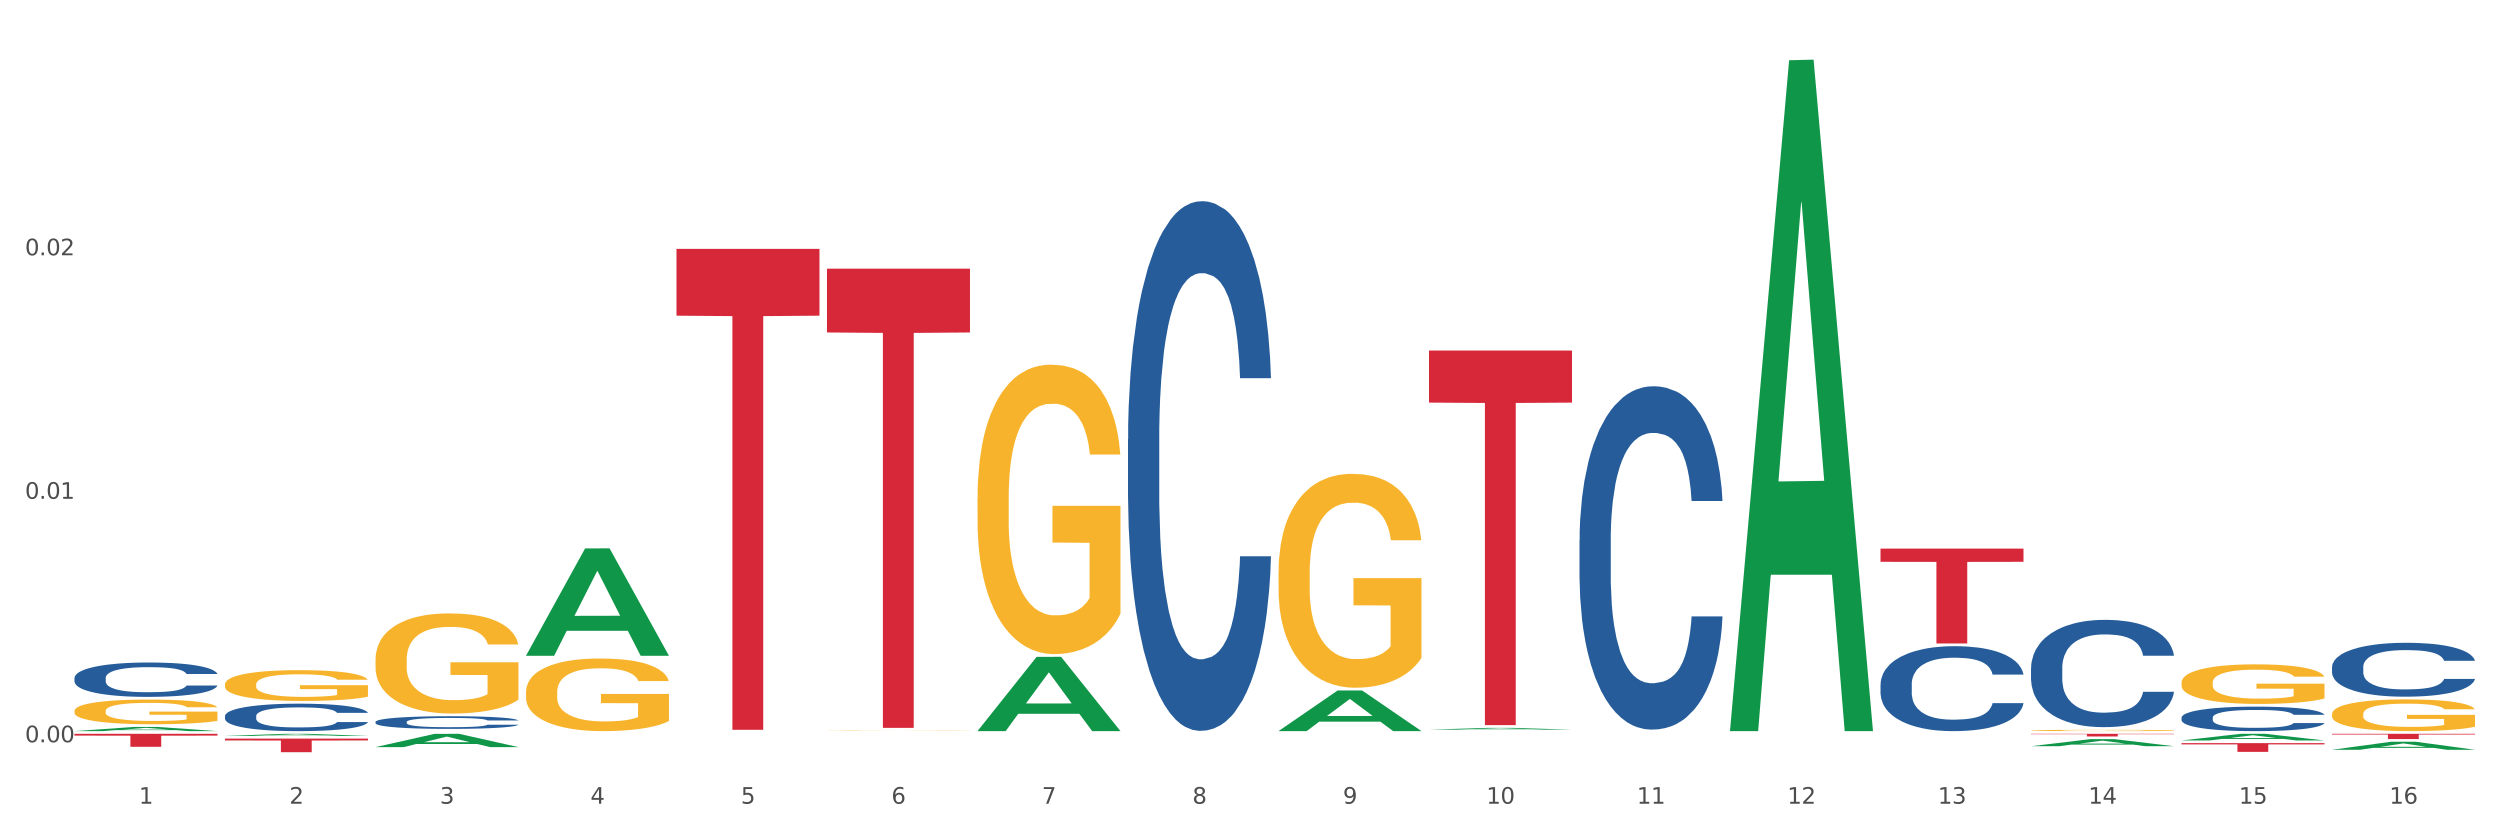 <?xml version="1.0" encoding="utf-8" standalone="no"?>
<!DOCTYPE svg PUBLIC "-//W3C//DTD SVG 1.1//EN"
  "http://www.w3.org/Graphics/SVG/1.1/DTD/svg11.dtd">
<svg xmlns:xlink="http://www.w3.org/1999/xlink" width="1080pt" height="360pt" viewBox="0 0 1080 360" xmlns="http://www.w3.org/2000/svg" version="1.1">
 <rect x="0" y="0" width="1080" height="360" fill="#333333" stroke="none"/>
 <defs>
  <style type="text/css">*{stroke-linejoin: round; stroke-linecap: butt}</style>
 </defs>
 <g id="figure_1">
  <g id="patch_1">
   <path d="M 0 360 
L 1080 360 
L 1080 0 
L 0 0 
z
" style="fill: #ffffff; stroke: #ffffff; stroke-linejoin: miter"/>
  </g>
  <g id="axes_1">
   <g id="matplotlib.axis_1">
    <g id="xtick_1">
     <g id="text_1">
      <!-- 1 -->
      <g style="fill: #4d4d4d" transform="translate(60.004 347.204) scale(0.096 -0.096)">
       <defs>
        <path id="DejaVuSans-31" d="M 794 531 
L 1825 531 
L 1825 4091 
L 703 3866 
L 703 4441 
L 1819 4666 
L 2450 4666 
L 2450 531 
L 3481 531 
L 3481 0 
L 794 0 
L 794 531 
z
" transform="scale(0.016)"/>
       </defs>
       <use xlink:href="#DejaVuSans-31"/>
      </g>
     </g>
    </g>
    <g id="xtick_2">
     <g id="text_2">
      <!-- 2 -->
      <g style="fill: #4d4d4d" transform="translate(125.021 347.204) scale(0.096 -0.096)">
       <defs>
        <path id="DejaVuSans-32" d="M 1228 531 
L 3431 531 
L 3431 0 
L 469 0 
L 469 531 
Q 828 903 1448 1529 
Q 2069 2156 2228 2338 
Q 2531 2678 2651 2914 
Q 2772 3150 2772 3378 
Q 2772 3750 2511 3984 
Q 2250 4219 1831 4219 
Q 1534 4219 1204 4116 
Q 875 4013 500 3803 
L 500 4441 
Q 881 4594 1212 4672 
Q 1544 4750 1819 4750 
Q 2544 4750 2975 4387 
Q 3406 4025 3406 3419 
Q 3406 3131 3298 2873 
Q 3191 2616 2906 2266 
Q 2828 2175 2409 1742 
Q 1991 1309 1228 531 
z
" transform="scale(0.016)"/>
       </defs>
       <use xlink:href="#DejaVuSans-32"/>
      </g>
     </g>
    </g>
    <g id="xtick_3">
     <g id="text_3">
      <!-- 3 -->
      <g style="fill: #4d4d4d" transform="translate(190.039 347.204) scale(0.096 -0.096)">
       <defs>
        <path id="DejaVuSans-33" d="M 2597 2516 
Q 3050 2419 3304 2112 
Q 3559 1806 3559 1356 
Q 3559 666 3084 287 
Q 2609 -91 1734 -91 
Q 1441 -91 1130 -33 
Q 819 25 488 141 
L 488 750 
Q 750 597 1062 519 
Q 1375 441 1716 441 
Q 2309 441 2620 675 
Q 2931 909 2931 1356 
Q 2931 1769 2642 2001 
Q 2353 2234 1838 2234 
L 1294 2234 
L 1294 2753 
L 1863 2753 
Q 2328 2753 2575 2939 
Q 2822 3125 2822 3475 
Q 2822 3834 2567 4026 
Q 2313 4219 1838 4219 
Q 1578 4219 1281 4162 
Q 984 4106 628 3988 
L 628 4550 
Q 988 4650 1302 4700 
Q 1616 4750 1894 4750 
Q 2613 4750 3031 4423 
Q 3450 4097 3450 3541 
Q 3450 3153 3228 2886 
Q 3006 2619 2597 2516 
z
" transform="scale(0.016)"/>
       </defs>
       <use xlink:href="#DejaVuSans-33"/>
      </g>
     </g>
    </g>
    <g id="xtick_4">
     <g id="text_4">
      <!-- 4 -->
      <g style="fill: #4d4d4d" transform="translate(255.056 347.204) scale(0.096 -0.096)">
       <defs>
        <path id="DejaVuSans-34" d="M 2419 4116 
L 825 1625 
L 2419 1625 
L 2419 4116 
z
M 2253 4666 
L 3047 4666 
L 3047 1625 
L 3713 1625 
L 3713 1100 
L 3047 1100 
L 3047 0 
L 2419 0 
L 2419 1100 
L 313 1100 
L 313 1709 
L 2253 4666 
z
" transform="scale(0.016)"/>
       </defs>
       <use xlink:href="#DejaVuSans-34"/>
      </g>
     </g>
    </g>
    <g id="xtick_5">
     <g id="text_5">
      <!-- 5 -->
      <g style="fill: #4d4d4d" transform="translate(320.073 347.204) scale(0.096 -0.096)">
       <defs>
        <path id="DejaVuSans-35" d="M 691 4666 
L 3169 4666 
L 3169 4134 
L 1269 4134 
L 1269 2991 
Q 1406 3038 1543 3061 
Q 1681 3084 1819 3084 
Q 2600 3084 3056 2656 
Q 3513 2228 3513 1497 
Q 3513 744 3044 326 
Q 2575 -91 1722 -91 
Q 1428 -91 1123 -41 
Q 819 9 494 109 
L 494 744 
Q 775 591 1075 516 
Q 1375 441 1709 441 
Q 2250 441 2565 725 
Q 2881 1009 2881 1497 
Q 2881 1984 2565 2268 
Q 2250 2553 1709 2553 
Q 1456 2553 1204 2497 
Q 953 2441 691 2322 
L 691 4666 
z
" transform="scale(0.016)"/>
       </defs>
       <use xlink:href="#DejaVuSans-35"/>
      </g>
     </g>
    </g>
    <g id="xtick_6">
     <g id="text_6">
      <!-- 6 -->
      <g style="fill: #4d4d4d" transform="translate(385.09 347.204) scale(0.096 -0.096)">
       <defs>
        <path id="DejaVuSans-36" d="M 2113 2584 
Q 1688 2584 1439 2293 
Q 1191 2003 1191 1497 
Q 1191 994 1439 701 
Q 1688 409 2113 409 
Q 2538 409 2786 701 
Q 3034 994 3034 1497 
Q 3034 2003 2786 2293 
Q 2538 2584 2113 2584 
z
M 3366 4563 
L 3366 3988 
Q 3128 4100 2886 4159 
Q 2644 4219 2406 4219 
Q 1781 4219 1451 3797 
Q 1122 3375 1075 2522 
Q 1259 2794 1537 2939 
Q 1816 3084 2150 3084 
Q 2853 3084 3261 2657 
Q 3669 2231 3669 1497 
Q 3669 778 3244 343 
Q 2819 -91 2113 -91 
Q 1303 -91 875 529 
Q 447 1150 447 2328 
Q 447 3434 972 4092 
Q 1497 4750 2381 4750 
Q 2619 4750 2861 4703 
Q 3103 4656 3366 4563 
z
" transform="scale(0.016)"/>
       </defs>
       <use xlink:href="#DejaVuSans-36"/>
      </g>
     </g>
    </g>
    <g id="xtick_7">
     <g id="text_7">
      <!-- 7 -->
      <g style="fill: #4d4d4d" transform="translate(450.108 347.204) scale(0.096 -0.096)">
       <defs>
        <path id="DejaVuSans-37" d="M 525 4666 
L 3525 4666 
L 3525 4397 
L 1831 0 
L 1172 0 
L 2766 4134 
L 525 4134 
L 525 4666 
z
" transform="scale(0.016)"/>
       </defs>
       <use xlink:href="#DejaVuSans-37"/>
      </g>
     </g>
    </g>
    <g id="xtick_8">
     <g id="text_8">
      <!-- 8 -->
      <g style="fill: #4d4d4d" transform="translate(515.125 347.204) scale(0.096 -0.096)">
       <defs>
        <path id="DejaVuSans-38" d="M 2034 2216 
Q 1584 2216 1326 1975 
Q 1069 1734 1069 1313 
Q 1069 891 1326 650 
Q 1584 409 2034 409 
Q 2484 409 2743 651 
Q 3003 894 3003 1313 
Q 3003 1734 2745 1975 
Q 2488 2216 2034 2216 
z
M 1403 2484 
Q 997 2584 770 2862 
Q 544 3141 544 3541 
Q 544 4100 942 4425 
Q 1341 4750 2034 4750 
Q 2731 4750 3128 4425 
Q 3525 4100 3525 3541 
Q 3525 3141 3298 2862 
Q 3072 2584 2669 2484 
Q 3125 2378 3379 2068 
Q 3634 1759 3634 1313 
Q 3634 634 3220 271 
Q 2806 -91 2034 -91 
Q 1263 -91 848 271 
Q 434 634 434 1313 
Q 434 1759 690 2068 
Q 947 2378 1403 2484 
z
M 1172 3481 
Q 1172 3119 1398 2916 
Q 1625 2713 2034 2713 
Q 2441 2713 2670 2916 
Q 2900 3119 2900 3481 
Q 2900 3844 2670 4047 
Q 2441 4250 2034 4250 
Q 1625 4250 1398 4047 
Q 1172 3844 1172 3481 
z
" transform="scale(0.016)"/>
       </defs>
       <use xlink:href="#DejaVuSans-38"/>
      </g>
     </g>
    </g>
    <g id="xtick_9">
     <g id="text_9">
      <!-- 9 -->
      <g style="fill: #4d4d4d" transform="translate(580.142 347.204) scale(0.096 -0.096)">
       <defs>
        <path id="DejaVuSans-39" d="M 703 97 
L 703 672 
Q 941 559 1184 500 
Q 1428 441 1663 441 
Q 2288 441 2617 861 
Q 2947 1281 2994 2138 
Q 2813 1869 2534 1725 
Q 2256 1581 1919 1581 
Q 1219 1581 811 2004 
Q 403 2428 403 3163 
Q 403 3881 828 4315 
Q 1253 4750 1959 4750 
Q 2769 4750 3195 4129 
Q 3622 3509 3622 2328 
Q 3622 1225 3098 567 
Q 2575 -91 1691 -91 
Q 1453 -91 1209 -44 
Q 966 3 703 97 
z
M 1959 2075 
Q 2384 2075 2632 2365 
Q 2881 2656 2881 3163 
Q 2881 3666 2632 3958 
Q 2384 4250 1959 4250 
Q 1534 4250 1286 3958 
Q 1038 3666 1038 3163 
Q 1038 2656 1286 2365 
Q 1534 2075 1959 2075 
z
" transform="scale(0.016)"/>
       </defs>
       <use xlink:href="#DejaVuSans-39"/>
      </g>
     </g>
    </g>
    <g id="xtick_10">
     <g id="text_10">
      <!-- 10 -->
      <g style="fill: #4d4d4d" transform="translate(642.105 347.204) scale(0.096 -0.096)">
       <defs>
        <path id="DejaVuSans-30" d="M 2034 4250 
Q 1547 4250 1301 3770 
Q 1056 3291 1056 2328 
Q 1056 1369 1301 889 
Q 1547 409 2034 409 
Q 2525 409 2770 889 
Q 3016 1369 3016 2328 
Q 3016 3291 2770 3770 
Q 2525 4250 2034 4250 
z
M 2034 4750 
Q 2819 4750 3233 4129 
Q 3647 3509 3647 2328 
Q 3647 1150 3233 529 
Q 2819 -91 2034 -91 
Q 1250 -91 836 529 
Q 422 1150 422 2328 
Q 422 3509 836 4129 
Q 1250 4750 2034 4750 
z
" transform="scale(0.016)"/>
       </defs>
       <use xlink:href="#DejaVuSans-31"/>
       <use xlink:href="#DejaVuSans-30" transform="translate(63.623 0)"/>
      </g>
     </g>
    </g>
    <g id="xtick_11">
     <g id="text_11">
      <!-- 11 -->
      <g style="fill: #4d4d4d" transform="translate(707.123 347.204) scale(0.096 -0.096)">
       <use xlink:href="#DejaVuSans-31"/>
       <use xlink:href="#DejaVuSans-31" transform="translate(63.623 0)"/>
      </g>
     </g>
    </g>
    <g id="xtick_12">
     <g id="text_12">
      <!-- 12 -->
      <g style="fill: #4d4d4d" transform="translate(772.14 347.204) scale(0.096 -0.096)">
       <use xlink:href="#DejaVuSans-31"/>
       <use xlink:href="#DejaVuSans-32" transform="translate(63.623 0)"/>
      </g>
     </g>
    </g>
    <g id="xtick_13">
     <g id="text_13">
      <!-- 13 -->
      <g style="fill: #4d4d4d" transform="translate(837.157 347.204) scale(0.096 -0.096)">
       <use xlink:href="#DejaVuSans-31"/>
       <use xlink:href="#DejaVuSans-33" transform="translate(63.623 0)"/>
      </g>
     </g>
    </g>
    <g id="xtick_14">
     <g id="text_14">
      <!-- 14 -->
      <g style="fill: #4d4d4d" transform="translate(902.174 347.204) scale(0.096 -0.096)">
       <use xlink:href="#DejaVuSans-31"/>
       <use xlink:href="#DejaVuSans-34" transform="translate(63.623 0)"/>
      </g>
     </g>
    </g>
    <g id="xtick_15">
     <g id="text_15">
      <!-- 15 -->
      <g style="fill: #4d4d4d" transform="translate(967.192 347.204) scale(0.096 -0.096)">
       <use xlink:href="#DejaVuSans-31"/>
       <use xlink:href="#DejaVuSans-35" transform="translate(63.623 0)"/>
      </g>
     </g>
    </g>
    <g id="xtick_16">
     <g id="text_16">
      <!-- 16 -->
      <g style="fill: #4d4d4d" transform="translate(1032.209 347.204) scale(0.096 -0.096)">
       <use xlink:href="#DejaVuSans-31"/>
       <use xlink:href="#DejaVuSans-36" transform="translate(63.623 0)"/>
      </g>
     </g>
    </g>
    <g id="xtick_17"/>
    <g id="xtick_18"/>
    <g id="xtick_19"/>
    <g id="xtick_20"/>
    <g id="xtick_21"/>
    <g id="xtick_22"/>
    <g id="xtick_23"/>
    <g id="xtick_24"/>
    <g id="xtick_25"/>
    <g id="xtick_26"/>
    <g id="xtick_27"/>
    <g id="xtick_28"/>
    <g id="xtick_29"/>
    <g id="xtick_30"/>
    <g id="xtick_31"/>
   </g>
   <g id="matplotlib.axis_2">
    <g id="ytick_1">
     <g id="text_17">
      <!-- 0.00 -->
      <g style="fill: #4d4d4d" transform="translate(10.8 320.66) scale(0.096 -0.096)">
       <defs>
        <path id="DejaVuSans-2e" d="M 684 794 
L 1344 794 
L 1344 0 
L 684 0 
L 684 794 
z
" transform="scale(0.016)"/>
       </defs>
       <use xlink:href="#DejaVuSans-30"/>
       <use xlink:href="#DejaVuSans-2e" transform="translate(63.623 0)"/>
       <use xlink:href="#DejaVuSans-30" transform="translate(95.41 0)"/>
       <use xlink:href="#DejaVuSans-30" transform="translate(159.033 0)"/>
      </g>
     </g>
    </g>
    <g id="ytick_2">
     <g id="text_18">
      <!-- 0.01 -->
      <g style="fill: #4d4d4d" transform="translate(10.8 215.473) scale(0.096 -0.096)">
       <use xlink:href="#DejaVuSans-30"/>
       <use xlink:href="#DejaVuSans-2e" transform="translate(63.623 0)"/>
       <use xlink:href="#DejaVuSans-30" transform="translate(95.41 0)"/>
       <use xlink:href="#DejaVuSans-31" transform="translate(159.033 0)"/>
      </g>
     </g>
    </g>
    <g id="ytick_3">
     <g id="text_19">
      <!-- 0.02 -->
      <g style="fill: #4d4d4d" transform="translate(10.8 110.285) scale(0.096 -0.096)">
       <use xlink:href="#DejaVuSans-30"/>
       <use xlink:href="#DejaVuSans-2e" transform="translate(63.623 0)"/>
       <use xlink:href="#DejaVuSans-30" transform="translate(95.41 0)"/>
       <use xlink:href="#DejaVuSans-32" transform="translate(159.033 0)"/>
      </g>
     </g>
    </g>
    <g id="ytick_4"/>
    <g id="ytick_5"/>
    <g id="ytick_6"/>
   </g>
   <g id="PolyCollection_1">
    <path d="M 32.175 315.845 
L 32.239 315.843 
L 57.709 314.049 
L 68.28 314.047 
L 93.941 315.848 
L 81.715 315.848 
L 76.176 315.429 
L 49.877 315.429 
L 49.686 315.436 
L 44.337 315.848 
L 32.175 315.848 
L 32.175 315.845 
L 53.188 315.178 
L 72.864 315.177 
L 63.122 314.431 
L 62.995 314.428 
L 62.867 314.433 
L 53.125 315.177 
L 53.188 315.178 
L 32.175 315.845 
z
" clip-path="url(#p7e0d7c1935)" style="fill: #109648"/>
    <path d="M 812.382 237.009 
L 874.148 237.009 
L 874.148 242.704 
L 849.852 242.743 
L 849.852 277.988 
L 836.532 277.988 
L 836.532 242.743 
L 812.382 242.704 
L 812.382 237.048 
L 812.382 237.009 
z
" clip-path="url(#p7e0d7c1935)" style="fill: #d62839"/>
    <path d="M 942.416 321.044 
L 1004.183 321.044 
L 1004.183 321.566 
L 979.886 321.57 
L 979.886 324.803 
L 966.567 324.803 
L 966.567 321.57 
L 942.416 321.566 
L 942.416 321.047 
L 942.416 321.044 
z
" clip-path="url(#p7e0d7c1935)" style="fill: #d62839"/>
    <path d="M 877.399 317.013 
L 939.166 317.013 
L 939.166 317.171 
L 914.869 317.172 
L 914.869 318.151 
L 901.549 318.151 
L 901.549 317.172 
L 877.399 317.171 
L 877.399 317.014 
L 877.399 317.013 
z
" clip-path="url(#p7e0d7c1935)" style="fill: #d62839"/>
    <path d="M 617.33 151.438 
L 679.097 151.438 
L 679.097 173.927 
L 654.8 174.079 
L 654.8 313.268 
L 641.481 313.268 
L 641.481 174.079 
L 617.33 173.927 
L 617.33 151.59 
L 617.33 151.438 
z
" clip-path="url(#p7e0d7c1935)" style="fill: #d62839"/>
    <path d="M 357.261 116.059 
L 419.028 116.059 
L 419.028 143.629 
L 394.731 143.815 
L 394.731 314.452 
L 381.412 314.452 
L 381.412 143.815 
L 357.261 143.629 
L 357.261 116.245 
L 357.261 116.059 
z
" clip-path="url(#p7e0d7c1935)" style="fill: #d62839"/>
    <path d="M 292.244 107.497 
L 354.01 107.497 
L 354.01 136.37 
L 329.714 136.565 
L 329.714 315.266 
L 316.394 315.266 
L 316.394 136.565 
L 292.244 136.37 
L 292.244 107.692 
L 292.244 107.497 
z
" clip-path="url(#p7e0d7c1935)" style="fill: #d62839"/>
    <path d="M 1007.434 317.013 
L 1069.2 317.013 
L 1069.2 317.326 
L 1044.903 317.328 
L 1044.903 319.264 
L 1031.584 319.264 
L 1031.584 317.328 
L 1007.434 317.326 
L 1007.434 317.015 
L 1007.434 317.013 
z
" clip-path="url(#p7e0d7c1935)" style="fill: #d62839"/>
    <path d="M 97.192 319.077 
L 158.959 319.077 
L 158.959 319.893 
L 134.662 319.899 
L 134.662 324.95 
L 121.343 324.95 
L 121.343 319.899 
L 97.192 319.893 
L 97.192 319.083 
L 97.192 319.077 
z
" clip-path="url(#p7e0d7c1935)" style="fill: #d62839"/>
    <path d="M 32.175 317.013 
L 93.941 317.013 
L 93.941 317.792 
L 69.645 317.797 
L 69.645 322.616 
L 56.325 322.616 
L 56.325 317.797 
L 32.175 317.792 
L 32.175 317.018 
L 32.175 317.013 
z
" clip-path="url(#p7e0d7c1935)" style="fill: #d62839"/>
    <path d="M 877.399 315.551 
L 877.472 315.55 
L 877.472 315.532 
L 877.618 315.516 
L 878.347 315.478 
L 879.441 315.447 
L 880.243 315.43 
L 881.045 315.417 
L 881.993 315.403 
L 883.16 315.389 
L 885.275 315.368 
L 886.588 315.358 
L 888.192 315.347 
L 891.109 315.33 
L 893.224 315.321 
L 895.411 315.314 
L 898.985 315.305 
L 901.318 315.301 
L 903.798 315.298 
L 906.787 315.296 
L 909.048 315.295 
L 914.007 315.297 
L 918.236 315.301 
L 920.278 315.305 
L 922.904 315.311 
L 924.289 315.315 
L 926.55 315.323 
L 928.883 315.333 
L 930.488 315.343 
L 932.894 315.36 
L 934.717 315.377 
L 936.394 315.398 
L 937.27 315.413 
L 937.926 315.426 
L 938.509 315.442 
L 939.093 315.467 
L 925.966 315.467 
L 925.456 315.449 
L 924.654 315.432 
L 923.487 315.416 
L 922.466 315.406 
L 920.716 315.394 
L 919.111 315.385 
L 917.434 315.379 
L 915.392 315.374 
L 913.788 315.372 
L 911.527 315.37 
L 907.079 315.37 
L 904.089 315.374 
L 902.047 315.379 
L 900.735 315.384 
L 899.568 315.389 
L 898.255 315.396 
L 896.724 315.407 
L 895.63 315.416 
L 894.536 315.428 
L 893.661 315.441 
L 892.859 315.455 
L 892.203 315.47 
L 891.692 315.485 
L 891.255 315.505 
L 890.89 315.537 
L 890.89 315.606 
L 891.036 315.621 
L 891.4 315.642 
L 891.838 315.658 
L 892.567 315.676 
L 893.224 315.689 
L 894.463 315.707 
L 895.849 315.722 
L 896.943 315.732 
L 898.037 315.74 
L 899.933 315.751 
L 902.047 315.76 
L 903.87 315.766 
L 906.35 315.771 
L 908.027 315.773 
L 909.486 315.774 
L 913.059 315.774 
L 915.611 315.772 
L 918.455 315.769 
L 920.643 315.764 
L 922.466 315.759 
L 924.508 315.75 
L 925.82 315.741 
L 925.82 315.636 
L 909.777 315.635 
L 909.777 315.565 
L 939.166 315.565 
L 939.166 315.771 
L 937.926 315.782 
L 936.54 315.791 
L 935.082 315.8 
L 932.894 315.81 
L 930.269 315.82 
L 927.935 315.828 
L 925.456 315.834 
L 922.539 315.839 
L 918.747 315.844 
L 916.413 315.846 
L 913.496 315.848 
L 910.069 315.848 
L 907.079 315.847 
L 904.162 315.845 
L 901.099 315.84 
L 898.109 315.834 
L 895.849 315.827 
L 893.588 315.819 
L 891.182 315.808 
L 889.286 315.798 
L 887.827 315.789 
L 886.223 315.777 
L 884.473 315.762 
L 883.16 315.749 
L 881.993 315.735 
L 880.754 315.716 
L 879.879 315.701 
L 879.003 315.681 
L 878.493 315.666 
L 877.91 315.644 
L 877.472 315.612 
L 877.399 315.551 
z
" clip-path="url(#p7e0d7c1935)" style="fill: #f7b32b"/>
    <path d="M 357.261 315.674 
L 357.334 315.674 
L 357.334 315.67 
L 357.48 315.667 
L 358.209 315.658 
L 359.303 315.651 
L 360.105 315.647 
L 360.907 315.644 
L 361.855 315.641 
L 363.022 315.638 
L 365.137 315.633 
L 366.45 315.631 
L 368.054 315.628 
L 370.971 315.625 
L 373.086 315.623 
L 375.273 315.621 
L 378.847 315.619 
L 381.18 315.618 
L 383.66 315.617 
L 386.649 315.617 
L 388.91 315.617 
L 393.869 315.617 
L 398.098 315.618 
L 400.14 315.619 
L 402.766 315.62 
L 404.151 315.621 
L 406.412 315.623 
L 408.745 315.625 
L 410.35 315.628 
L 412.756 315.631 
L 414.579 315.635 
L 416.256 315.64 
L 417.132 315.643 
L 417.788 315.646 
L 418.371 315.65 
L 418.955 315.656 
L 405.828 315.656 
L 405.318 315.652 
L 404.516 315.648 
L 403.349 315.644 
L 402.328 315.642 
L 400.578 315.639 
L 398.974 315.637 
L 397.296 315.636 
L 395.254 315.635 
L 393.65 315.634 
L 391.39 315.634 
L 386.941 315.634 
L 383.951 315.635 
L 381.909 315.636 
L 380.597 315.637 
L 379.43 315.638 
L 378.117 315.64 
L 376.586 315.642 
L 375.492 315.644 
L 374.398 315.647 
L 373.523 315.65 
L 372.721 315.653 
L 372.065 315.656 
L 371.554 315.66 
L 371.117 315.664 
L 370.752 315.671 
L 370.752 315.687 
L 370.898 315.69 
L 371.263 315.695 
L 371.7 315.699 
L 372.429 315.703 
L 373.086 315.706 
L 374.325 315.71 
L 375.711 315.713 
L 376.805 315.715 
L 377.899 315.717 
L 379.795 315.72 
L 381.909 315.722 
L 383.733 315.723 
L 386.212 315.724 
L 387.889 315.724 
L 389.348 315.725 
L 392.921 315.725 
L 395.473 315.724 
L 398.317 315.724 
L 400.505 315.723 
L 402.328 315.721 
L 404.37 315.719 
L 405.683 315.717 
L 405.683 315.694 
L 389.639 315.693 
L 389.639 315.678 
L 419.028 315.678 
L 419.028 315.724 
L 417.788 315.726 
L 416.402 315.729 
L 414.944 315.731 
L 412.756 315.733 
L 410.131 315.735 
L 407.797 315.737 
L 405.318 315.738 
L 402.401 315.739 
L 398.609 315.741 
L 396.275 315.741 
L 393.358 315.741 
L 389.931 315.741 
L 386.941 315.741 
L 384.024 315.741 
L 380.961 315.74 
L 377.972 315.738 
L 375.711 315.737 
L 373.45 315.735 
L 371.044 315.732 
L 369.148 315.73 
L 367.689 315.728 
L 366.085 315.726 
L 364.335 315.722 
L 363.022 315.719 
L 361.855 315.716 
L 360.616 315.712 
L 359.741 315.708 
L 358.866 315.704 
L 358.355 315.7 
L 357.772 315.695 
L 357.334 315.688 
L 357.261 315.674 
z
" clip-path="url(#p7e0d7c1935)" style="fill: #f7b32b"/>
    <path d="M 97.192 295.663 
L 97.265 295.65 
L 97.265 295.213 
L 97.411 294.836 
L 98.14 293.924 
L 99.234 293.17 
L 100.036 292.769 
L 100.838 292.441 
L 101.786 292.113 
L 102.953 291.772 
L 105.068 291.274 
L 106.381 291.019 
L 107.985 290.751 
L 110.902 290.362 
L 113.017 290.143 
L 115.204 289.961 
L 118.778 289.742 
L 121.111 289.645 
L 123.591 289.572 
L 126.58 289.523 
L 128.841 289.511 
L 133.8 289.548 
L 138.03 289.657 
L 140.071 289.742 
L 142.697 289.888 
L 144.082 289.985 
L 146.343 290.18 
L 148.676 290.435 
L 150.281 290.654 
L 152.687 291.067 
L 154.51 291.481 
L 156.188 291.991 
L 157.063 292.344 
L 157.719 292.672 
L 158.302 293.049 
L 158.886 293.645 
L 145.759 293.645 
L 145.249 293.219 
L 144.447 292.818 
L 143.28 292.429 
L 142.259 292.186 
L 140.509 291.882 
L 138.905 291.687 
L 137.227 291.541 
L 135.185 291.42 
L 133.581 291.359 
L 131.321 291.31 
L 126.872 291.323 
L 123.882 291.42 
L 121.84 291.541 
L 120.528 291.651 
L 119.361 291.772 
L 118.048 291.943 
L 116.517 292.198 
L 115.423 292.429 
L 114.329 292.721 
L 113.454 293.012 
L 112.652 293.353 
L 111.996 293.718 
L 111.485 294.094 
L 111.048 294.556 
L 110.683 295.322 
L 110.683 296.988 
L 110.829 297.365 
L 111.194 297.863 
L 111.631 298.24 
L 112.36 298.69 
L 113.017 298.994 
L 114.256 299.431 
L 115.642 299.796 
L 116.736 300.027 
L 117.83 300.221 
L 119.726 300.489 
L 121.84 300.708 
L 123.664 300.841 
L 126.143 300.963 
L 127.82 301.012 
L 129.279 301.036 
L 132.852 301.036 
L 135.404 300.999 
L 138.248 300.914 
L 140.436 300.805 
L 142.259 300.671 
L 144.301 300.452 
L 145.614 300.246 
L 145.614 297.705 
L 129.57 297.693 
L 129.57 296.003 
L 158.959 296.003 
L 158.959 300.963 
L 157.719 301.218 
L 156.333 301.449 
L 154.875 301.656 
L 152.687 301.911 
L 150.062 302.154 
L 147.728 302.324 
L 145.249 302.47 
L 142.332 302.604 
L 138.54 302.726 
L 136.206 302.774 
L 133.289 302.811 
L 129.862 302.823 
L 126.872 302.799 
L 123.955 302.738 
L 120.892 302.628 
L 117.903 302.47 
L 115.642 302.312 
L 113.381 302.118 
L 110.975 301.863 
L 109.079 301.619 
L 107.62 301.401 
L 106.016 301.121 
L 104.266 300.756 
L 102.953 300.428 
L 101.786 300.088 
L 100.547 299.65 
L 99.672 299.273 
L 98.797 298.799 
L 98.286 298.446 
L 97.703 297.899 
L 97.265 297.134 
L 97.192 295.663 
z
" clip-path="url(#p7e0d7c1935)" style="fill: #f7b32b"/>
    <path d="M 162.209 284.98 
L 162.282 284.941 
L 162.282 283.519 
L 162.428 282.294 
L 163.157 279.332 
L 164.251 276.883 
L 165.054 275.579 
L 165.856 274.513 
L 166.804 273.446 
L 167.97 272.34 
L 170.085 270.721 
L 171.398 269.891 
L 173.002 269.022 
L 175.919 267.758 
L 178.034 267.047 
L 180.222 266.455 
L 183.795 265.744 
L 186.128 265.428 
L 188.608 265.191 
L 191.598 265.033 
L 193.858 264.993 
L 198.817 265.112 
L 203.047 265.467 
L 205.089 265.744 
L 207.714 266.218 
L 209.099 266.534 
L 211.36 267.166 
L 213.694 267.995 
L 215.298 268.706 
L 217.704 270.049 
L 219.528 271.392 
L 221.205 273.051 
L 222.08 274.197 
L 222.736 275.263 
L 223.32 276.488 
L 223.903 278.423 
L 210.777 278.423 
L 210.266 277.041 
L 209.464 275.737 
L 208.297 274.473 
L 207.276 273.683 
L 205.526 272.696 
L 203.922 272.064 
L 202.245 271.59 
L 200.203 271.195 
L 198.598 270.997 
L 196.338 270.839 
L 191.889 270.879 
L 188.9 271.195 
L 186.858 271.59 
L 185.545 271.945 
L 184.378 272.34 
L 183.066 272.893 
L 181.534 273.723 
L 180.44 274.473 
L 179.347 275.421 
L 178.471 276.369 
L 177.669 277.475 
L 177.013 278.66 
L 176.503 279.885 
L 176.065 281.386 
L 175.7 283.874 
L 175.7 289.286 
L 175.846 290.51 
L 176.211 292.13 
L 176.648 293.354 
L 177.378 294.816 
L 178.034 295.803 
L 179.274 297.225 
L 180.659 298.41 
L 181.753 299.16 
L 182.847 299.792 
L 184.743 300.661 
L 186.858 301.372 
L 188.681 301.807 
L 191.16 302.202 
L 192.837 302.36 
L 194.296 302.439 
L 197.869 302.439 
L 200.422 302.32 
L 203.266 302.044 
L 205.453 301.688 
L 207.276 301.254 
L 209.318 300.543 
L 210.631 299.871 
L 210.631 291.616 
L 194.588 291.577 
L 194.588 286.086 
L 223.976 286.086 
L 223.976 302.202 
L 222.736 303.031 
L 221.351 303.782 
L 219.892 304.453 
L 217.704 305.283 
L 215.079 306.073 
L 212.746 306.626 
L 210.266 307.1 
L 207.349 307.534 
L 203.557 307.929 
L 201.224 308.087 
L 198.307 308.206 
L 194.879 308.245 
L 191.889 308.166 
L 188.972 307.969 
L 185.91 307.613 
L 182.92 307.1 
L 180.659 306.586 
L 178.399 305.954 
L 175.992 305.125 
L 174.096 304.335 
L 172.638 303.624 
L 171.033 302.715 
L 169.283 301.53 
L 167.97 300.464 
L 166.804 299.358 
L 165.564 297.936 
L 164.689 296.712 
L 163.814 295.171 
L 163.303 294.026 
L 162.72 292.248 
L 162.282 289.76 
L 162.209 284.98 
z
" clip-path="url(#p7e0d7c1935)" style="fill: #f7b32b"/>
    <path d="M 227.227 298.972 
L 227.3 298.943 
L 227.3 297.912 
L 227.445 297.024 
L 228.175 294.875 
L 229.269 293.098 
L 230.071 292.153 
L 230.873 291.379 
L 231.821 290.605 
L 232.988 289.803 
L 235.102 288.628 
L 236.415 288.027 
L 238.019 287.396 
L 240.936 286.479 
L 243.051 285.964 
L 245.239 285.534 
L 248.812 285.018 
L 251.146 284.789 
L 253.625 284.617 
L 256.615 284.502 
L 258.876 284.474 
L 263.834 284.56 
L 268.064 284.818 
L 270.106 285.018 
L 272.731 285.362 
L 274.117 285.591 
L 276.377 286.05 
L 278.711 286.651 
L 280.315 287.167 
L 282.722 288.141 
L 284.545 289.115 
L 286.222 290.319 
L 287.097 291.15 
L 287.753 291.923 
L 288.337 292.812 
L 288.92 294.216 
L 275.794 294.216 
L 275.283 293.213 
L 274.481 292.267 
L 273.315 291.35 
L 272.294 290.777 
L 270.543 290.061 
L 268.939 289.603 
L 267.262 289.259 
L 265.22 288.972 
L 263.616 288.829 
L 261.355 288.714 
L 256.907 288.743 
L 253.917 288.972 
L 251.875 289.259 
L 250.562 289.517 
L 249.396 289.803 
L 248.083 290.204 
L 246.552 290.806 
L 245.458 291.35 
L 244.364 292.038 
L 243.489 292.726 
L 242.687 293.528 
L 242.03 294.387 
L 241.52 295.276 
L 241.082 296.365 
L 240.718 298.17 
L 240.718 302.095 
L 240.863 302.983 
L 241.228 304.158 
L 241.666 305.046 
L 242.395 306.106 
L 243.051 306.823 
L 244.291 307.854 
L 245.676 308.714 
L 246.77 309.258 
L 247.864 309.717 
L 249.76 310.347 
L 251.875 310.863 
L 253.698 311.178 
L 256.177 311.464 
L 257.855 311.579 
L 259.313 311.636 
L 262.886 311.636 
L 265.439 311.55 
L 268.283 311.35 
L 270.47 311.092 
L 272.294 310.777 
L 274.335 310.261 
L 275.648 309.774 
L 275.648 303.786 
L 259.605 303.757 
L 259.605 299.774 
L 288.993 299.774 
L 288.993 311.464 
L 287.753 312.066 
L 286.368 312.61 
L 284.909 313.098 
L 282.722 313.699 
L 280.096 314.272 
L 277.763 314.673 
L 275.283 315.017 
L 272.366 315.332 
L 268.574 315.619 
L 266.241 315.734 
L 263.324 315.82 
L 259.897 315.848 
L 256.907 315.791 
L 253.99 315.648 
L 250.927 315.39 
L 247.937 315.017 
L 245.676 314.645 
L 243.416 314.186 
L 241.009 313.585 
L 239.113 313.012 
L 237.655 312.496 
L 236.05 311.837 
L 234.3 310.977 
L 232.988 310.204 
L 231.821 309.401 
L 230.581 308.37 
L 229.706 307.482 
L 228.831 306.364 
L 228.321 305.533 
L 227.737 304.244 
L 227.3 302.439 
L 227.227 298.972 
z
" clip-path="url(#p7e0d7c1935)" style="fill: #f7b32b"/>
    <path d="M 32.175 307.143 
L 32.248 307.133 
L 32.248 306.782 
L 32.394 306.48 
L 33.123 305.749 
L 34.217 305.145 
L 35.019 304.823 
L 35.821 304.56 
L 36.769 304.297 
L 37.936 304.024 
L 40.051 303.625 
L 41.363 303.42 
L 42.968 303.206 
L 45.885 302.894 
L 47.999 302.719 
L 50.187 302.572 
L 53.76 302.397 
L 56.094 302.319 
L 58.573 302.261 
L 61.563 302.222 
L 63.824 302.212 
L 68.783 302.241 
L 73.012 302.329 
L 75.054 302.397 
L 77.679 302.514 
L 79.065 302.592 
L 81.326 302.748 
L 83.659 302.952 
L 85.263 303.128 
L 87.67 303.459 
L 89.493 303.79 
L 91.17 304.2 
L 92.045 304.482 
L 92.702 304.745 
L 93.285 305.047 
L 93.868 305.525 
L 80.742 305.525 
L 80.232 305.184 
L 79.43 304.862 
L 78.263 304.551 
L 77.242 304.356 
L 75.492 304.112 
L 73.887 303.956 
L 72.21 303.839 
L 70.168 303.742 
L 68.564 303.693 
L 66.303 303.654 
L 61.855 303.664 
L 58.865 303.742 
L 56.823 303.839 
L 55.511 303.927 
L 54.344 304.024 
L 53.031 304.161 
L 51.5 304.365 
L 50.406 304.551 
L 49.312 304.784 
L 48.437 305.018 
L 47.635 305.291 
L 46.979 305.583 
L 46.468 305.886 
L 46.031 306.256 
L 45.666 306.87 
L 45.666 308.205 
L 45.812 308.507 
L 46.176 308.906 
L 46.614 309.208 
L 47.343 309.569 
L 47.999 309.813 
L 49.239 310.163 
L 50.625 310.456 
L 51.719 310.641 
L 52.812 310.797 
L 54.708 311.011 
L 56.823 311.187 
L 58.646 311.294 
L 61.126 311.391 
L 62.803 311.43 
L 64.261 311.45 
L 67.835 311.45 
L 70.387 311.42 
L 73.231 311.352 
L 75.419 311.264 
L 77.242 311.157 
L 79.284 310.982 
L 80.596 310.816 
L 80.596 308.78 
L 64.553 308.77 
L 64.553 307.415 
L 93.941 307.415 
L 93.941 311.391 
L 92.702 311.596 
L 91.316 311.781 
L 89.858 311.947 
L 87.67 312.151 
L 85.045 312.346 
L 82.711 312.483 
L 80.232 312.599 
L 77.315 312.707 
L 73.523 312.804 
L 71.189 312.843 
L 68.272 312.872 
L 64.845 312.882 
L 61.855 312.863 
L 58.938 312.814 
L 55.875 312.726 
L 52.885 312.599 
L 50.625 312.473 
L 48.364 312.317 
L 45.958 312.112 
L 44.062 311.917 
L 42.603 311.742 
L 40.999 311.518 
L 39.249 311.225 
L 37.936 310.962 
L 36.769 310.69 
L 35.529 310.339 
L 34.654 310.037 
L 33.779 309.657 
L 33.269 309.374 
L 32.685 308.936 
L 32.248 308.322 
L 32.175 307.143 
z
" clip-path="url(#p7e0d7c1935)" style="fill: #f7b32b"/>
    <path d="M 422.278 215.314 
L 422.351 215.199 
L 422.351 211.088 
L 422.497 207.548 
L 423.226 198.983 
L 424.32 191.902 
L 425.122 188.134 
L 425.925 185.05 
L 426.873 181.967 
L 428.039 178.769 
L 430.154 174.087 
L 431.467 171.689 
L 433.071 169.176 
L 435.988 165.522 
L 438.103 163.466 
L 440.291 161.753 
L 443.864 159.698 
L 446.197 158.784 
L 448.677 158.099 
L 451.667 157.642 
L 453.927 157.528 
L 458.886 157.87 
L 463.116 158.898 
L 465.158 159.698 
L 467.783 161.068 
L 469.168 161.982 
L 471.429 163.809 
L 473.763 166.207 
L 475.367 168.263 
L 477.773 172.146 
L 479.596 176.028 
L 481.274 180.825 
L 482.149 184.137 
L 482.805 187.22 
L 483.389 190.76 
L 483.972 196.356 
L 470.846 196.356 
L 470.335 192.359 
L 469.533 188.591 
L 468.366 184.936 
L 467.345 182.652 
L 465.595 179.797 
L 463.991 177.97 
L 462.314 176.599 
L 460.272 175.457 
L 458.667 174.886 
L 456.407 174.43 
L 451.958 174.544 
L 448.969 175.457 
L 446.927 176.599 
L 445.614 177.627 
L 444.447 178.769 
L 443.135 180.368 
L 441.603 182.766 
L 440.509 184.936 
L 439.416 187.677 
L 438.54 190.418 
L 437.738 193.615 
L 437.082 197.041 
L 436.571 200.582 
L 436.134 204.921 
L 435.769 212.116 
L 435.769 227.761 
L 435.915 231.302 
L 436.28 235.984 
L 436.717 239.524 
L 437.447 243.75 
L 438.103 246.605 
L 439.343 250.716 
L 440.728 254.142 
L 441.822 256.312 
L 442.916 258.139 
L 444.812 260.651 
L 446.927 262.707 
L 448.75 263.963 
L 451.229 265.105 
L 452.906 265.562 
L 454.365 265.79 
L 457.938 265.79 
L 460.49 265.448 
L 463.334 264.648 
L 465.522 263.621 
L 467.345 262.364 
L 469.387 260.309 
L 470.7 258.367 
L 470.7 234.499 
L 454.657 234.385 
L 454.657 218.511 
L 484.045 218.511 
L 484.045 265.105 
L 482.805 267.503 
L 481.42 269.673 
L 479.961 271.615 
L 477.773 274.013 
L 475.148 276.297 
L 472.815 277.896 
L 470.335 279.266 
L 467.418 280.522 
L 463.626 281.664 
L 461.293 282.121 
L 458.376 282.464 
L 454.948 282.578 
L 451.958 282.349 
L 449.041 281.778 
L 445.979 280.751 
L 442.989 279.266 
L 440.728 277.781 
L 438.468 275.954 
L 436.061 273.556 
L 434.165 271.272 
L 432.707 269.216 
L 431.102 266.59 
L 429.352 263.164 
L 428.039 260.08 
L 426.873 256.883 
L 425.633 252.771 
L 424.758 249.231 
L 423.883 244.777 
L 423.372 241.466 
L 422.789 236.327 
L 422.351 229.132 
L 422.278 215.314 
z
" clip-path="url(#p7e0d7c1935)" style="fill: #f7b32b"/>
    <path d="M 552.313 247.397 
L 552.386 247.312 
L 552.386 244.274 
L 552.532 241.658 
L 553.261 235.328 
L 554.355 230.095 
L 555.157 227.31 
L 555.959 225.031 
L 556.907 222.753 
L 558.074 220.389 
L 560.189 216.929 
L 561.501 215.157 
L 563.106 213.3 
L 566.023 210.599 
L 568.137 209.08 
L 570.325 207.814 
L 573.898 206.295 
L 576.232 205.62 
L 578.711 205.114 
L 581.701 204.776 
L 583.962 204.692 
L 588.921 204.945 
L 593.15 205.704 
L 595.192 206.295 
L 597.817 207.308 
L 599.203 207.983 
L 601.464 209.333 
L 603.797 211.106 
L 605.401 212.625 
L 607.808 215.494 
L 609.631 218.364 
L 611.308 221.909 
L 612.183 224.356 
L 612.84 226.635 
L 613.423 229.251 
L 614.006 233.387 
L 600.88 233.387 
L 600.37 230.433 
L 599.567 227.648 
L 598.401 224.947 
L 597.38 223.259 
L 595.63 221.149 
L 594.025 219.799 
L 592.348 218.786 
L 590.306 217.942 
L 588.702 217.52 
L 586.441 217.182 
L 581.993 217.267 
L 579.003 217.942 
L 576.961 218.786 
L 575.649 219.545 
L 574.482 220.389 
L 573.169 221.571 
L 571.638 223.343 
L 570.544 224.947 
L 569.45 226.972 
L 568.575 228.998 
L 567.773 231.361 
L 567.116 233.893 
L 566.606 236.509 
L 566.168 239.716 
L 565.804 245.033 
L 565.804 256.596 
L 565.95 259.212 
L 566.314 262.673 
L 566.752 265.289 
L 567.481 268.412 
L 568.137 270.521 
L 569.377 273.56 
L 570.763 276.092 
L 571.856 277.695 
L 572.95 279.046 
L 574.846 280.902 
L 576.961 282.421 
L 578.784 283.35 
L 581.264 284.194 
L 582.941 284.531 
L 584.399 284.7 
L 587.973 284.7 
L 590.525 284.447 
L 593.369 283.856 
L 595.557 283.097 
L 597.38 282.168 
L 599.422 280.649 
L 600.734 279.214 
L 600.734 261.575 
L 584.691 261.491 
L 584.691 249.76 
L 614.079 249.76 
L 614.079 284.194 
L 612.84 285.966 
L 611.454 287.57 
L 609.996 289.004 
L 607.808 290.777 
L 605.183 292.465 
L 602.849 293.646 
L 600.37 294.659 
L 597.453 295.587 
L 593.661 296.431 
L 591.327 296.769 
L 588.41 297.022 
L 584.983 297.107 
L 581.993 296.938 
L 579.076 296.516 
L 576.013 295.756 
L 573.023 294.659 
L 570.763 293.562 
L 568.502 292.212 
L 566.096 290.439 
L 564.199 288.751 
L 562.741 287.232 
L 561.137 285.291 
L 559.387 282.759 
L 558.074 280.48 
L 556.907 278.117 
L 555.667 275.079 
L 554.792 272.463 
L 553.917 269.171 
L 553.407 266.724 
L 552.823 262.926 
L 552.386 257.609 
L 552.313 247.397 
z
" clip-path="url(#p7e0d7c1935)" style="fill: #f7b32b"/>
    <path d="M 942.416 294.901 
L 942.489 294.886 
L 942.489 294.324 
L 942.635 293.839 
L 943.364 292.668 
L 944.458 291.7 
L 945.26 291.184 
L 946.063 290.762 
L 947.011 290.341 
L 948.177 289.903 
L 950.292 289.263 
L 951.605 288.935 
L 953.209 288.591 
L 956.126 288.092 
L 958.241 287.811 
L 960.429 287.576 
L 964.002 287.295 
L 966.335 287.17 
L 968.815 287.076 
L 971.805 287.014 
L 974.065 286.998 
L 979.024 287.045 
L 983.254 287.186 
L 985.296 287.295 
L 987.921 287.483 
L 989.306 287.607 
L 991.567 287.857 
L 993.901 288.185 
L 995.505 288.466 
L 997.911 288.998 
L 999.734 289.529 
L 1001.412 290.185 
L 1002.287 290.638 
L 1002.943 291.059 
L 1003.526 291.543 
L 1004.11 292.309 
L 990.984 292.309 
L 990.473 291.762 
L 989.671 291.247 
L 988.504 290.747 
L 987.483 290.434 
L 985.733 290.044 
L 984.129 289.794 
L 982.451 289.607 
L 980.41 289.45 
L 978.805 289.372 
L 976.545 289.31 
L 972.096 289.326 
L 969.106 289.45 
L 967.065 289.607 
L 965.752 289.747 
L 964.585 289.903 
L 963.273 290.122 
L 961.741 290.45 
L 960.647 290.747 
L 959.553 291.122 
L 958.678 291.497 
L 957.876 291.934 
L 957.22 292.402 
L 956.709 292.887 
L 956.272 293.48 
L 955.907 294.464 
L 955.907 296.604 
L 956.053 297.088 
L 956.418 297.728 
L 956.855 298.213 
L 957.585 298.791 
L 958.241 299.181 
L 959.481 299.743 
L 960.866 300.212 
L 961.96 300.509 
L 963.054 300.759 
L 964.95 301.102 
L 967.065 301.383 
L 968.888 301.555 
L 971.367 301.711 
L 973.044 301.774 
L 974.503 301.805 
L 978.076 301.805 
L 980.628 301.758 
L 983.472 301.649 
L 985.66 301.508 
L 987.483 301.336 
L 989.525 301.055 
L 990.838 300.79 
L 990.838 297.525 
L 974.795 297.51 
L 974.795 295.339 
L 1004.183 295.339 
L 1004.183 301.711 
L 1002.943 302.039 
L 1001.558 302.336 
L 1000.099 302.602 
L 997.911 302.93 
L 995.286 303.242 
L 992.953 303.461 
L 990.473 303.648 
L 987.556 303.82 
L 983.764 303.976 
L 981.431 304.038 
L 978.514 304.085 
L 975.086 304.101 
L 972.096 304.07 
L 969.179 303.992 
L 966.117 303.851 
L 963.127 303.648 
L 960.866 303.445 
L 958.605 303.195 
L 956.199 302.867 
L 954.303 302.555 
L 952.844 302.274 
L 951.24 301.914 
L 949.49 301.446 
L 948.177 301.024 
L 947.011 300.587 
L 945.771 300.024 
L 944.896 299.54 
L 944.021 298.931 
L 943.51 298.478 
L 942.927 297.775 
L 942.489 296.791 
L 942.416 294.901 
z
" clip-path="url(#p7e0d7c1935)" style="fill: #f7b32b"/>
    <path d="M 1007.434 308.473 
L 1007.507 308.461 
L 1007.507 308.01 
L 1007.652 307.622 
L 1008.382 306.683 
L 1009.475 305.906 
L 1010.278 305.493 
L 1011.08 305.155 
L 1012.028 304.817 
L 1013.195 304.466 
L 1015.309 303.953 
L 1016.622 303.69 
L 1018.226 303.415 
L 1021.143 303.014 
L 1023.258 302.789 
L 1025.446 302.601 
L 1029.019 302.375 
L 1031.353 302.275 
L 1033.832 302.2 
L 1036.822 302.15 
L 1039.083 302.138 
L 1044.041 302.175 
L 1048.271 302.288 
L 1050.313 302.375 
L 1052.938 302.526 
L 1054.324 302.626 
L 1056.584 302.826 
L 1058.918 303.089 
L 1060.522 303.315 
L 1062.929 303.74 
L 1064.752 304.166 
L 1066.429 304.692 
L 1067.304 305.055 
L 1067.96 305.393 
L 1068.544 305.781 
L 1069.127 306.395 
L 1056.001 306.395 
L 1055.49 305.956 
L 1054.688 305.543 
L 1053.521 305.143 
L 1052.5 304.892 
L 1050.75 304.579 
L 1049.146 304.379 
L 1047.469 304.229 
L 1045.427 304.103 
L 1043.823 304.041 
L 1041.562 303.991 
L 1037.114 304.003 
L 1034.124 304.103 
L 1032.082 304.229 
L 1030.769 304.341 
L 1029.602 304.466 
L 1028.29 304.642 
L 1026.758 304.905 
L 1025.665 305.143 
L 1024.571 305.443 
L 1023.696 305.744 
L 1022.893 306.094 
L 1022.237 306.47 
L 1021.727 306.858 
L 1021.289 307.334 
L 1020.925 308.123 
L 1020.925 309.838 
L 1021.07 310.226 
L 1021.435 310.74 
L 1021.873 311.128 
L 1022.602 311.591 
L 1023.258 311.904 
L 1024.498 312.355 
L 1025.883 312.73 
L 1026.977 312.968 
L 1028.071 313.169 
L 1029.967 313.444 
L 1032.082 313.67 
L 1033.905 313.807 
L 1036.384 313.932 
L 1038.062 313.983 
L 1039.52 314.008 
L 1043.093 314.008 
L 1045.646 313.97 
L 1048.49 313.882 
L 1050.677 313.77 
L 1052.5 313.632 
L 1054.542 313.407 
L 1055.855 313.194 
L 1055.855 310.577 
L 1039.812 310.564 
L 1039.812 308.824 
L 1069.2 308.824 
L 1069.2 313.932 
L 1067.96 314.195 
L 1066.575 314.433 
L 1065.116 314.646 
L 1062.929 314.909 
L 1060.303 315.16 
L 1057.97 315.335 
L 1055.49 315.485 
L 1052.573 315.623 
L 1048.781 315.748 
L 1046.448 315.798 
L 1043.531 315.836 
L 1040.103 315.848 
L 1037.114 315.823 
L 1034.197 315.761 
L 1031.134 315.648 
L 1028.144 315.485 
L 1025.883 315.322 
L 1023.623 315.122 
L 1021.216 314.859 
L 1019.32 314.609 
L 1017.862 314.383 
L 1016.257 314.095 
L 1014.507 313.72 
L 1013.195 313.382 
L 1012.028 313.031 
L 1010.788 312.58 
L 1009.913 312.192 
L 1009.038 311.704 
L 1008.527 311.341 
L 1007.944 310.777 
L 1007.507 309.988 
L 1007.434 308.473 
z
" clip-path="url(#p7e0d7c1935)" style="fill: #f7b32b"/>
    <path d="M 552.313 315.815 
L 552.377 315.799 
L 577.847 298.288 
L 588.418 298.272 
L 614.079 315.848 
L 601.853 315.848 
L 596.314 311.755 
L 570.015 311.755 
L 569.824 311.821 
L 564.475 315.848 
L 552.313 315.848 
L 552.313 315.815 
L 573.326 309.313 
L 593.002 309.296 
L 583.26 302.018 
L 583.132 301.985 
L 583.005 302.035 
L 573.263 309.296 
L 573.326 309.313 
L 552.313 315.815 
z
" clip-path="url(#p7e0d7c1935)" style="fill: #109648"/>
    <path d="M 617.33 315.215 
L 617.394 315.215 
L 642.865 314.434 
L 653.435 314.433 
L 679.097 315.217 
L 666.871 315.217 
L 661.331 315.034 
L 635.032 315.034 
L 634.841 315.037 
L 629.492 315.217 
L 617.33 315.217 
L 617.33 315.215 
L 638.343 314.926 
L 658.02 314.925 
L 648.277 314.6 
L 648.15 314.599 
L 648.022 314.601 
L 638.28 314.925 
L 638.343 314.926 
L 617.33 315.215 
z
" clip-path="url(#p7e0d7c1935)" style="fill: #109648"/>
    <path d="M 227.227 283.222 
L 227.29 283.178 
L 252.761 236.921 
L 263.331 236.877 
L 288.993 283.309 
L 276.767 283.309 
L 271.227 272.497 
L 244.929 272.497 
L 244.738 272.671 
L 239.389 283.309 
L 227.227 283.309 
L 227.227 283.222 
L 248.24 266.044 
L 267.916 266.001 
L 258.174 246.774 
L 258.046 246.687 
L 257.919 246.818 
L 248.176 266.001 
L 248.24 266.044 
L 227.227 283.222 
z
" clip-path="url(#p7e0d7c1935)" style="fill: #109648"/>
    <path d="M 1007.434 288.15 
L 1007.507 288.129 
L 1007.507 287.533 
L 1007.726 286.725 
L 1008.529 285.237 
L 1009.551 284.109 
L 1011.303 282.791 
L 1012.252 282.238 
L 1013.493 281.621 
L 1016.049 280.622 
L 1018.969 279.771 
L 1021.013 279.304 
L 1022.547 279.006 
L 1025.978 278.474 
L 1027.949 278.24 
L 1029.994 278.049 
L 1031.746 277.921 
L 1034.666 277.773 
L 1037.003 277.709 
L 1039.704 277.687 
L 1041.967 277.709 
L 1044.961 277.794 
L 1049.341 278.049 
L 1051.021 278.198 
L 1053.284 278.453 
L 1055.62 278.793 
L 1057.518 279.133 
L 1059.709 279.623 
L 1061.972 280.261 
L 1064.162 281.069 
L 1065.696 281.813 
L 1066.937 282.6 
L 1068.032 283.557 
L 1068.835 284.599 
L 1069.2 285.47 
L 1055.839 285.47 
L 1055.474 284.684 
L 1054.744 283.833 
L 1054.014 283.259 
L 1053.211 282.791 
L 1051.97 282.259 
L 1050.875 281.919 
L 1049.049 281.515 
L 1047.37 281.26 
L 1045.983 281.111 
L 1044.304 280.984 
L 1040.726 280.856 
L 1038.171 280.856 
L 1036.565 280.898 
L 1034.593 281.005 
L 1032.914 281.154 
L 1030.943 281.409 
L 1029.41 281.685 
L 1027.876 282.047 
L 1027 282.302 
L 1025.686 282.77 
L 1024.81 283.153 
L 1023.642 283.812 
L 1022.985 284.28 
L 1021.817 285.492 
L 1021.306 286.385 
L 1021.086 287.001 
L 1020.94 287.682 
L 1020.94 290.999 
L 1021.379 292.488 
L 1021.744 293.126 
L 1022.328 293.849 
L 1023.423 294.784 
L 1025.029 295.699 
L 1026.708 296.358 
L 1028.095 296.762 
L 1029.41 297.06 
L 1030.724 297.294 
L 1032.33 297.506 
L 1033.644 297.634 
L 1035.615 297.762 
L 1037.952 297.825 
L 1039.777 297.825 
L 1043.501 297.719 
L 1045.18 297.613 
L 1046.786 297.464 
L 1048.538 297.23 
L 1049.925 296.975 
L 1050.728 296.783 
L 1052.043 296.379 
L 1053.065 295.954 
L 1053.941 295.465 
L 1054.525 295.04 
L 1055.182 294.402 
L 1055.693 293.679 
L 1055.839 293.296 
L 1069.2 293.296 
L 1068.908 294.061 
L 1068.397 294.806 
L 1067.375 295.805 
L 1066.572 296.379 
L 1065.33 297.081 
L 1064.016 297.676 
L 1062.191 298.336 
L 1060.512 298.825 
L 1058.76 299.25 
L 1056.861 299.633 
L 1053.43 300.164 
L 1052.189 300.313 
L 1049.56 300.568 
L 1047.516 300.717 
L 1044.523 300.866 
L 1041.456 300.951 
L 1038.244 300.973 
L 1035.396 300.93 
L 1032.257 300.802 
L 1030.286 300.675 
L 1028.095 300.483 
L 1025.54 300.186 
L 1023.131 299.824 
L 1020.867 299.399 
L 1018.75 298.91 
L 1016.779 298.357 
L 1014.224 297.443 
L 1012.325 296.549 
L 1010.938 295.72 
L 1009.989 295.018 
L 1009.04 294.125 
L 1008.529 293.509 
L 1007.726 292.02 
L 1007.434 290.638 
L 1007.434 288.15 
z
" clip-path="url(#p7e0d7c1935)" style="fill: #255c99"/>
    <path d="M 487.296 189.726 
L 487.369 189.517 
L 487.369 183.666 
L 487.588 175.724 
L 488.391 161.095 
L 489.413 150.019 
L 491.165 137.062 
L 492.114 131.629 
L 493.356 125.568 
L 495.911 115.746 
L 498.831 107.387 
L 500.876 102.789 
L 502.409 99.863 
L 505.84 94.639 
L 507.811 92.34 
L 509.856 90.459 
L 511.608 89.205 
L 514.528 87.742 
L 516.865 87.115 
L 519.566 86.906 
L 521.829 87.115 
L 524.823 87.951 
L 529.203 90.459 
L 530.883 91.922 
L 533.146 94.43 
L 535.482 97.773 
L 537.38 101.117 
L 539.571 105.924 
L 541.834 112.193 
L 544.024 120.135 
L 545.558 127.449 
L 546.799 135.181 
L 547.894 144.586 
L 548.697 154.826 
L 549.062 163.394 
L 535.701 163.394 
L 535.336 155.662 
L 534.606 147.302 
L 533.876 141.66 
L 533.073 137.062 
L 531.832 131.838 
L 530.737 128.494 
L 528.911 124.523 
L 527.232 122.015 
L 525.845 120.553 
L 524.166 119.299 
L 520.588 118.045 
L 518.033 118.045 
L 516.427 118.463 
L 514.455 119.508 
L 512.776 120.971 
L 510.805 123.478 
L 509.272 126.195 
L 507.738 129.748 
L 506.862 132.256 
L 505.548 136.853 
L 504.672 140.615 
L 503.504 147.093 
L 502.847 151.691 
L 501.679 163.603 
L 501.168 172.38 
L 500.949 178.441 
L 500.803 185.128 
L 500.803 217.73 
L 501.241 232.359 
L 501.606 238.628 
L 502.19 245.734 
L 503.285 254.929 
L 504.891 263.915 
L 506.57 270.394 
L 507.957 274.365 
L 509.272 277.29 
L 510.586 279.589 
L 512.192 281.679 
L 513.506 282.933 
L 515.478 284.187 
L 517.814 284.814 
L 519.639 284.814 
L 523.363 283.769 
L 525.042 282.724 
L 526.648 281.261 
L 528.4 278.962 
L 529.787 276.454 
L 530.591 274.573 
L 531.905 270.603 
L 532.927 266.423 
L 533.803 261.617 
L 534.387 257.437 
L 535.044 251.167 
L 535.555 244.062 
L 535.701 240.3 
L 549.062 240.3 
L 548.77 247.824 
L 548.259 255.138 
L 547.237 264.96 
L 546.434 270.603 
L 545.193 277.499 
L 543.878 283.351 
L 542.053 289.829 
L 540.374 294.636 
L 538.622 298.816 
L 536.723 302.577 
L 533.292 307.802 
L 532.051 309.265 
L 529.422 311.773 
L 527.378 313.235 
L 524.385 314.698 
L 521.318 315.534 
L 518.106 315.743 
L 515.258 315.325 
L 512.119 314.071 
L 510.148 312.818 
L 507.957 310.937 
L 505.402 308.011 
L 502.993 304.458 
L 500.73 300.278 
L 498.612 295.472 
L 496.641 290.038 
L 494.086 281.052 
L 492.187 272.275 
L 490.8 264.124 
L 489.851 257.228 
L 488.902 248.451 
L 488.391 242.39 
L 487.588 227.761 
L 487.296 214.177 
L 487.296 189.726 
z
" clip-path="url(#p7e0d7c1935)" style="fill: #255c99"/>
    <path d="M 682.347 233.511 
L 682.42 233.375 
L 682.42 229.582 
L 682.639 224.434 
L 683.443 214.951 
L 684.465 207.771 
L 686.217 199.372 
L 687.166 195.85 
L 688.407 191.921 
L 690.963 185.554 
L 693.883 180.135 
L 695.927 177.155 
L 697.46 175.258 
L 700.892 171.871 
L 702.863 170.381 
L 704.907 169.162 
L 706.66 168.349 
L 709.58 167.401 
L 711.916 166.994 
L 714.618 166.859 
L 716.881 166.994 
L 719.875 167.536 
L 724.255 169.162 
L 725.934 170.11 
L 728.198 171.736 
L 730.534 173.903 
L 732.432 176.071 
L 734.623 179.187 
L 736.886 183.251 
L 739.076 188.399 
L 740.609 193.14 
L 741.85 198.153 
L 742.946 204.249 
L 743.749 210.887 
L 744.114 216.441 
L 730.753 216.441 
L 730.388 211.429 
L 729.658 206.01 
L 728.928 202.352 
L 728.125 199.372 
L 726.883 195.985 
L 725.788 193.818 
L 723.963 191.244 
L 722.284 189.618 
L 720.897 188.67 
L 719.217 187.857 
L 715.64 187.044 
L 713.085 187.044 
L 711.478 187.315 
L 709.507 187.992 
L 707.828 188.941 
L 705.857 190.566 
L 704.323 192.327 
L 702.79 194.63 
L 701.914 196.256 
L 700.6 199.236 
L 699.724 201.675 
L 698.556 205.875 
L 697.899 208.855 
L 696.73 216.577 
L 696.219 222.267 
L 696 226.195 
L 695.854 230.53 
L 695.854 251.664 
L 696.292 261.147 
L 696.657 265.211 
L 697.241 269.817 
L 698.337 275.778 
L 699.943 281.603 
L 701.622 285.803 
L 703.009 288.377 
L 704.323 290.273 
L 705.638 291.763 
L 707.244 293.118 
L 708.558 293.931 
L 710.529 294.744 
L 712.866 295.15 
L 714.691 295.15 
L 718.414 294.473 
L 720.094 293.796 
L 721.7 292.847 
L 723.452 291.357 
L 724.839 289.731 
L 725.642 288.512 
L 726.956 285.938 
L 727.979 283.229 
L 728.855 280.113 
L 729.439 277.403 
L 730.096 273.339 
L 730.607 268.733 
L 730.753 266.295 
L 744.114 266.295 
L 743.822 271.172 
L 743.311 275.913 
L 742.289 282.28 
L 741.485 285.938 
L 740.244 290.409 
L 738.93 294.202 
L 737.105 298.402 
L 735.426 301.517 
L 733.673 304.227 
L 731.775 306.665 
L 728.344 310.052 
L 727.102 311 
L 724.474 312.626 
L 722.43 313.574 
L 719.436 314.523 
L 716.37 315.065 
L 713.158 315.2 
L 710.31 314.929 
L 707.171 314.116 
L 705.2 313.303 
L 703.009 312.084 
L 700.454 310.188 
L 698.045 307.885 
L 695.781 305.175 
L 693.664 302.059 
L 691.693 298.537 
L 689.137 292.712 
L 687.239 287.022 
L 685.852 281.739 
L 684.903 277.268 
L 683.954 271.578 
L 683.443 267.65 
L 682.639 258.167 
L 682.347 249.361 
L 682.347 233.511 
z
" clip-path="url(#p7e0d7c1935)" style="fill: #255c99"/>
    <path d="M 812.382 295.641 
L 812.455 295.607 
L 812.455 294.669 
L 812.674 293.396 
L 813.477 291.05 
L 814.499 289.274 
L 816.251 287.196 
L 817.201 286.325 
L 818.442 285.353 
L 820.997 283.778 
L 823.917 282.437 
L 825.962 281.7 
L 827.495 281.231 
L 830.926 280.393 
L 832.898 280.025 
L 834.942 279.723 
L 836.694 279.522 
L 839.615 279.287 
L 841.951 279.187 
L 844.652 279.153 
L 846.916 279.187 
L 849.909 279.321 
L 854.29 279.723 
L 855.969 279.958 
L 858.232 280.36 
L 860.568 280.896 
L 862.467 281.432 
L 864.657 282.203 
L 866.92 283.208 
L 869.111 284.482 
L 870.644 285.655 
L 871.885 286.894 
L 872.98 288.402 
L 873.783 290.045 
L 874.148 291.418 
L 860.787 291.418 
L 860.422 290.179 
L 859.692 288.838 
L 858.962 287.933 
L 858.159 287.196 
L 856.918 286.358 
L 855.823 285.822 
L 853.998 285.185 
L 852.318 284.783 
L 850.931 284.549 
L 849.252 284.348 
L 845.674 284.147 
L 843.119 284.147 
L 841.513 284.214 
L 839.542 284.381 
L 837.862 284.616 
L 835.891 285.018 
L 834.358 285.453 
L 832.825 286.023 
L 831.949 286.425 
L 830.634 287.163 
L 829.758 287.766 
L 828.59 288.805 
L 827.933 289.542 
L 826.765 291.452 
L 826.254 292.859 
L 826.035 293.831 
L 825.889 294.904 
L 825.889 300.131 
L 826.327 302.477 
L 826.692 303.483 
L 827.276 304.622 
L 828.371 306.096 
L 829.977 307.537 
L 831.657 308.576 
L 833.044 309.213 
L 834.358 309.682 
L 835.672 310.051 
L 837.278 310.386 
L 838.592 310.587 
L 840.564 310.788 
L 842.9 310.889 
L 844.725 310.889 
L 848.449 310.721 
L 850.128 310.553 
L 851.734 310.319 
L 853.486 309.95 
L 854.874 309.548 
L 855.677 309.246 
L 856.991 308.61 
L 858.013 307.94 
L 858.889 307.169 
L 859.473 306.499 
L 860.13 305.493 
L 860.641 304.354 
L 860.787 303.751 
L 874.148 303.751 
L 873.856 304.957 
L 873.345 306.13 
L 872.323 307.705 
L 871.52 308.61 
L 870.279 309.716 
L 868.965 310.654 
L 867.139 311.693 
L 865.46 312.464 
L 863.708 313.134 
L 861.81 313.737 
L 858.378 314.575 
L 857.137 314.809 
L 854.509 315.212 
L 852.464 315.446 
L 849.471 315.681 
L 846.405 315.815 
L 843.192 315.848 
L 840.345 315.781 
L 837.205 315.58 
L 835.234 315.379 
L 833.044 315.077 
L 830.488 314.608 
L 828.079 314.039 
L 825.816 313.368 
L 823.698 312.598 
L 821.727 311.726 
L 819.172 310.285 
L 817.274 308.878 
L 815.886 307.571 
L 814.937 306.465 
L 813.988 305.058 
L 813.477 304.086 
L 812.674 301.74 
L 812.382 299.562 
L 812.382 295.641 
z
" clip-path="url(#p7e0d7c1935)" style="fill: #255c99"/>
    <path d="M 877.399 288.603 
L 877.472 288.56 
L 877.472 287.375 
L 877.691 285.766 
L 878.494 282.803 
L 879.516 280.559 
L 881.269 277.935 
L 882.218 276.834 
L 883.459 275.606 
L 886.014 273.617 
L 888.935 271.923 
L 890.979 270.992 
L 892.512 270.399 
L 895.944 269.341 
L 897.915 268.875 
L 899.959 268.494 
L 901.711 268.24 
L 904.632 267.944 
L 906.968 267.817 
L 909.67 267.774 
L 911.933 267.817 
L 914.926 267.986 
L 919.307 268.494 
L 920.986 268.79 
L 923.249 269.298 
L 925.586 269.976 
L 927.484 270.653 
L 929.674 271.627 
L 931.938 272.897 
L 934.128 274.506 
L 935.661 275.987 
L 936.902 277.554 
L 937.997 279.459 
L 938.8 281.533 
L 939.166 283.269 
L 925.805 283.269 
L 925.44 281.702 
L 924.71 280.009 
L 923.979 278.866 
L 923.176 277.935 
L 921.935 276.876 
L 920.84 276.199 
L 919.015 275.395 
L 917.336 274.887 
L 915.948 274.59 
L 914.269 274.336 
L 910.692 274.082 
L 908.136 274.082 
L 906.53 274.167 
L 904.559 274.379 
L 902.88 274.675 
L 900.908 275.183 
L 899.375 275.733 
L 897.842 276.453 
L 896.966 276.961 
L 895.652 277.892 
L 894.775 278.654 
L 893.607 279.967 
L 892.95 280.898 
L 891.782 283.311 
L 891.271 285.089 
L 891.052 286.317 
L 890.906 287.671 
L 890.906 294.275 
L 891.344 297.239 
L 891.709 298.509 
L 892.293 299.948 
L 893.388 301.811 
L 894.995 303.631 
L 896.674 304.944 
L 898.061 305.748 
L 899.375 306.341 
L 900.689 306.806 
L 902.296 307.23 
L 903.61 307.484 
L 905.581 307.738 
L 907.917 307.865 
L 909.743 307.865 
L 913.466 307.653 
L 915.145 307.441 
L 916.751 307.145 
L 918.504 306.679 
L 919.891 306.171 
L 920.694 305.79 
L 922.008 304.986 
L 923.03 304.139 
L 923.906 303.166 
L 924.491 302.319 
L 925.148 301.049 
L 925.659 299.609 
L 925.805 298.847 
L 939.166 298.847 
L 938.873 300.372 
L 938.362 301.853 
L 937.34 303.843 
L 936.537 304.986 
L 935.296 306.383 
L 933.982 307.568 
L 932.157 308.881 
L 930.477 309.854 
L 928.725 310.701 
L 926.827 311.463 
L 923.395 312.521 
L 922.154 312.818 
L 919.526 313.326 
L 917.482 313.622 
L 914.488 313.918 
L 911.422 314.088 
L 908.209 314.13 
L 905.362 314.045 
L 902.223 313.791 
L 900.251 313.537 
L 898.061 313.156 
L 895.506 312.564 
L 893.096 311.844 
L 890.833 310.997 
L 888.716 310.024 
L 886.744 308.923 
L 884.189 307.103 
L 882.291 305.325 
L 880.904 303.674 
L 879.954 302.277 
L 879.005 300.499 
L 878.494 299.271 
L 877.691 296.307 
L 877.399 293.556 
L 877.399 288.603 
z
" clip-path="url(#p7e0d7c1935)" style="fill: #255c99"/>
    <path d="M 942.416 310.021 
L 942.489 310.011 
L 942.489 309.74 
L 942.708 309.373 
L 943.512 308.697 
L 944.534 308.185 
L 946.286 307.585 
L 947.235 307.334 
L 948.476 307.054 
L 951.032 306.6 
L 953.952 306.213 
L 955.996 306 
L 957.529 305.865 
L 960.961 305.624 
L 962.932 305.517 
L 964.976 305.43 
L 966.729 305.372 
L 969.649 305.305 
L 971.985 305.276 
L 974.687 305.266 
L 976.95 305.276 
L 979.943 305.314 
L 984.324 305.43 
L 986.003 305.498 
L 988.267 305.614 
L 990.603 305.769 
L 992.501 305.923 
L 994.691 306.145 
L 996.955 306.435 
L 999.145 306.803 
L 1000.678 307.141 
L 1001.919 307.498 
L 1003.015 307.933 
L 1003.818 308.407 
L 1004.183 308.803 
L 990.822 308.803 
L 990.457 308.445 
L 989.727 308.059 
L 988.997 307.798 
L 988.194 307.585 
L 986.952 307.344 
L 985.857 307.189 
L 984.032 307.006 
L 982.353 306.89 
L 980.966 306.822 
L 979.286 306.764 
L 975.709 306.706 
L 973.154 306.706 
L 971.547 306.725 
L 969.576 306.774 
L 967.897 306.841 
L 965.926 306.957 
L 964.392 307.083 
L 962.859 307.247 
L 961.983 307.363 
L 960.669 307.576 
L 959.793 307.75 
L 958.625 308.049 
L 957.967 308.262 
L 956.799 308.813 
L 956.288 309.219 
L 956.069 309.499 
L 955.923 309.808 
L 955.923 311.316 
L 956.361 311.992 
L 956.726 312.282 
L 957.31 312.611 
L 958.406 313.036 
L 960.012 313.452 
L 961.691 313.751 
L 963.078 313.935 
L 964.392 314.07 
L 965.707 314.176 
L 967.313 314.273 
L 968.627 314.331 
L 970.598 314.389 
L 972.935 314.418 
L 974.76 314.418 
L 978.483 314.37 
L 980.163 314.321 
L 981.769 314.254 
L 983.521 314.147 
L 984.908 314.031 
L 985.711 313.944 
L 987.025 313.761 
L 988.048 313.567 
L 988.924 313.345 
L 989.508 313.152 
L 990.165 312.862 
L 990.676 312.533 
L 990.822 312.359 
L 1004.183 312.359 
L 1003.891 312.707 
L 1003.38 313.046 
L 1002.358 313.5 
L 1001.554 313.761 
L 1000.313 314.08 
L 998.999 314.35 
L 997.174 314.65 
L 995.495 314.872 
L 993.742 315.065 
L 991.844 315.239 
L 988.413 315.481 
L 987.171 315.549 
L 984.543 315.665 
L 982.499 315.732 
L 979.505 315.8 
L 976.439 315.839 
L 973.227 315.848 
L 970.379 315.829 
L 967.24 315.771 
L 965.268 315.713 
L 963.078 315.626 
L 960.523 315.491 
L 958.114 315.326 
L 955.85 315.133 
L 953.733 314.911 
L 951.762 314.66 
L 949.206 314.244 
L 947.308 313.838 
L 945.921 313.461 
L 944.972 313.142 
L 944.023 312.736 
L 943.512 312.456 
L 942.708 311.78 
L 942.416 311.151 
L 942.416 310.021 
z
" clip-path="url(#p7e0d7c1935)" style="fill: #255c99"/>
    <path d="M 32.175 292.872 
L 32.248 292.858 
L 32.248 292.478 
L 32.467 291.963 
L 33.27 291.014 
L 34.292 290.296 
L 36.045 289.455 
L 36.994 289.103 
L 38.235 288.709 
L 40.79 288.072 
L 43.711 287.53 
L 45.755 287.232 
L 47.288 287.042 
L 50.72 286.703 
L 52.691 286.554 
L 54.735 286.432 
L 56.487 286.35 
L 59.408 286.255 
L 61.744 286.215 
L 64.445 286.201 
L 66.709 286.215 
L 69.702 286.269 
L 74.083 286.432 
L 75.762 286.527 
L 78.025 286.689 
L 80.362 286.906 
L 82.26 287.123 
L 84.45 287.435 
L 86.713 287.842 
L 88.904 288.357 
L 90.437 288.831 
L 91.678 289.333 
L 92.773 289.943 
L 93.576 290.607 
L 93.941 291.163 
L 80.581 291.163 
L 80.216 290.662 
L 79.485 290.119 
L 78.755 289.753 
L 77.952 289.455 
L 76.711 289.116 
L 75.616 288.899 
L 73.791 288.642 
L 72.111 288.479 
L 70.724 288.384 
L 69.045 288.303 
L 65.468 288.221 
L 62.912 288.221 
L 61.306 288.248 
L 59.335 288.316 
L 57.655 288.411 
L 55.684 288.574 
L 54.151 288.75 
L 52.618 288.981 
L 51.742 289.143 
L 50.427 289.441 
L 49.551 289.686 
L 48.383 290.106 
L 47.726 290.404 
L 46.558 291.177 
L 46.047 291.746 
L 45.828 292.139 
L 45.682 292.573 
L 45.682 294.688 
L 46.12 295.637 
L 46.485 296.044 
L 47.069 296.505 
L 48.164 297.102 
L 49.77 297.685 
L 51.45 298.105 
L 52.837 298.362 
L 54.151 298.552 
L 55.465 298.701 
L 57.071 298.837 
L 58.386 298.918 
L 60.357 299 
L 62.693 299.04 
L 64.518 299.04 
L 68.242 298.972 
L 69.921 298.905 
L 71.527 298.81 
L 73.28 298.661 
L 74.667 298.498 
L 75.47 298.376 
L 76.784 298.118 
L 77.806 297.847 
L 78.682 297.535 
L 79.266 297.264 
L 79.923 296.858 
L 80.435 296.397 
L 80.581 296.153 
L 93.941 296.153 
L 93.649 296.641 
L 93.138 297.115 
L 92.116 297.752 
L 91.313 298.118 
L 90.072 298.566 
L 88.758 298.945 
L 86.932 299.366 
L 85.253 299.677 
L 83.501 299.949 
L 81.603 300.193 
L 78.171 300.532 
L 76.93 300.627 
L 74.302 300.789 
L 72.257 300.884 
L 69.264 300.979 
L 66.198 301.033 
L 62.985 301.047 
L 60.138 301.02 
L 56.998 300.938 
L 55.027 300.857 
L 52.837 300.735 
L 50.281 300.545 
L 47.872 300.315 
L 45.609 300.044 
L 43.492 299.732 
L 41.52 299.379 
L 38.965 298.796 
L 37.067 298.227 
L 35.679 297.698 
L 34.73 297.251 
L 33.781 296.681 
L 33.27 296.288 
L 32.467 295.339 
L 32.175 294.458 
L 32.175 292.872 
z
" clip-path="url(#p7e0d7c1935)" style="fill: #255c99"/>
    <path d="M 162.209 311.869 
L 162.282 311.864 
L 162.282 311.724 
L 162.502 311.534 
L 163.305 311.184 
L 164.327 310.919 
L 166.079 310.61 
L 167.028 310.48 
L 168.269 310.335 
L 170.825 310.1 
L 173.745 309.9 
L 175.789 309.79 
L 177.323 309.72 
L 180.754 309.595 
L 182.725 309.54 
L 184.77 309.495 
L 186.522 309.465 
L 189.442 309.43 
L 191.778 309.415 
L 194.48 309.41 
L 196.743 309.415 
L 199.737 309.435 
L 204.117 309.495 
L 205.796 309.53 
L 208.06 309.59 
L 210.396 309.67 
L 212.294 309.75 
L 214.485 309.865 
L 216.748 310.015 
L 218.938 310.205 
L 220.471 310.38 
L 221.713 310.565 
L 222.808 310.789 
L 223.611 311.034 
L 223.976 311.239 
L 210.615 311.239 
L 210.25 311.054 
L 209.52 310.854 
L 208.79 310.719 
L 207.987 310.61 
L 206.746 310.485 
L 205.65 310.405 
L 203.825 310.31 
L 202.146 310.25 
L 200.759 310.215 
L 199.079 310.185 
L 195.502 310.155 
L 192.947 310.155 
L 191.34 310.165 
L 189.369 310.19 
L 187.69 310.225 
L 185.719 310.285 
L 184.185 310.35 
L 182.652 310.435 
L 181.776 310.495 
L 180.462 310.605 
L 179.586 310.694 
L 178.418 310.849 
L 177.761 310.959 
L 176.592 311.244 
L 176.081 311.454 
L 175.862 311.599 
L 175.716 311.759 
L 175.716 312.538 
L 176.154 312.888 
L 176.519 313.038 
L 177.104 313.208 
L 178.199 313.428 
L 179.805 313.643 
L 181.484 313.797 
L 182.871 313.892 
L 184.185 313.962 
L 185.5 314.017 
L 187.106 314.067 
L 188.42 314.097 
L 190.391 314.127 
L 192.728 314.142 
L 194.553 314.142 
L 198.276 314.117 
L 199.956 314.092 
L 201.562 314.057 
L 203.314 314.002 
L 204.701 313.942 
L 205.504 313.897 
L 206.819 313.802 
L 207.841 313.702 
L 208.717 313.588 
L 209.301 313.488 
L 209.958 313.338 
L 210.469 313.168 
L 210.615 313.078 
L 223.976 313.078 
L 223.684 313.258 
L 223.173 313.433 
L 222.151 313.667 
L 221.348 313.802 
L 220.106 313.967 
L 218.792 314.107 
L 216.967 314.262 
L 215.288 314.377 
L 213.535 314.477 
L 211.637 314.567 
L 208.206 314.692 
L 206.965 314.727 
L 204.336 314.787 
L 202.292 314.822 
L 199.299 314.857 
L 196.232 314.877 
L 193.02 314.882 
L 190.172 314.872 
L 187.033 314.842 
L 185.062 314.812 
L 182.871 314.767 
L 180.316 314.697 
L 177.907 314.612 
L 175.643 314.512 
L 173.526 314.397 
L 171.555 314.267 
L 168.999 314.052 
L 167.101 313.842 
L 165.714 313.648 
L 164.765 313.483 
L 163.816 313.273 
L 163.305 313.128 
L 162.502 312.778 
L 162.209 312.453 
L 162.209 311.869 
z
" clip-path="url(#p7e0d7c1935)" style="fill: #255c99"/>
    <path d="M 97.192 309.317 
L 97.265 309.306 
L 97.265 309.003 
L 97.484 308.591 
L 98.287 307.833 
L 99.31 307.259 
L 101.062 306.587 
L 102.011 306.306 
L 103.252 305.992 
L 105.807 305.483 
L 108.728 305.049 
L 110.772 304.811 
L 112.305 304.659 
L 115.737 304.389 
L 117.708 304.27 
L 119.752 304.172 
L 121.505 304.107 
L 124.425 304.031 
L 126.761 303.999 
L 129.463 303.988 
L 131.726 303.999 
L 134.719 304.042 
L 139.1 304.172 
L 140.779 304.248 
L 143.042 304.378 
L 145.379 304.551 
L 147.277 304.724 
L 149.467 304.974 
L 151.731 305.299 
L 153.921 305.71 
L 155.454 306.089 
L 156.695 306.49 
L 157.79 306.977 
L 158.594 307.508 
L 158.959 307.952 
L 145.598 307.952 
L 145.233 307.551 
L 144.503 307.118 
L 143.773 306.826 
L 142.969 306.587 
L 141.728 306.317 
L 140.633 306.143 
L 138.808 305.938 
L 137.129 305.808 
L 135.741 305.732 
L 134.062 305.667 
L 130.485 305.602 
L 127.929 305.602 
L 126.323 305.623 
L 124.352 305.678 
L 122.673 305.753 
L 120.701 305.883 
L 119.168 306.024 
L 117.635 306.208 
L 116.759 306.338 
L 115.445 306.577 
L 114.569 306.772 
L 113.4 307.107 
L 112.743 307.346 
L 111.575 307.963 
L 111.064 308.418 
L 110.845 308.732 
L 110.699 309.079 
L 110.699 310.768 
L 111.137 311.527 
L 111.502 311.851 
L 112.086 312.22 
L 113.181 312.696 
L 114.788 313.162 
L 116.467 313.498 
L 117.854 313.704 
L 119.168 313.855 
L 120.482 313.974 
L 122.089 314.083 
L 123.403 314.148 
L 125.374 314.213 
L 127.71 314.245 
L 129.536 314.245 
L 133.259 314.191 
L 134.938 314.137 
L 136.545 314.061 
L 138.297 313.942 
L 139.684 313.812 
L 140.487 313.714 
L 141.801 313.509 
L 142.823 313.292 
L 143.7 313.043 
L 144.284 312.826 
L 144.941 312.501 
L 145.452 312.133 
L 145.598 311.938 
L 158.959 311.938 
L 158.667 312.328 
L 158.156 312.707 
L 157.133 313.216 
L 156.33 313.509 
L 155.089 313.866 
L 153.775 314.169 
L 151.95 314.505 
L 150.27 314.754 
L 148.518 314.971 
L 146.62 315.166 
L 143.188 315.437 
L 141.947 315.512 
L 139.319 315.642 
L 137.275 315.718 
L 134.281 315.794 
L 131.215 315.837 
L 128.002 315.848 
L 125.155 315.827 
L 122.016 315.762 
L 120.044 315.697 
L 117.854 315.599 
L 115.299 315.447 
L 112.889 315.263 
L 110.626 315.047 
L 108.509 314.798 
L 106.538 314.516 
L 103.982 314.05 
L 102.084 313.595 
L 100.697 313.173 
L 99.748 312.815 
L 98.798 312.361 
L 98.287 312.046 
L 97.484 311.288 
L 97.192 310.584 
L 97.192 309.317 
z
" clip-path="url(#p7e0d7c1935)" style="fill: #255c99"/>
    <path d="M 162.209 322.747 
L 162.273 322.742 
L 187.744 317.019 
L 198.314 317.013 
L 223.976 322.758 
L 211.75 322.758 
L 206.21 321.42 
L 179.912 321.42 
L 179.721 321.442 
L 174.372 322.758 
L 162.209 322.758 
L 162.209 322.747 
L 183.223 320.622 
L 202.899 320.617 
L 193.156 318.238 
L 193.029 318.227 
L 192.902 318.243 
L 183.159 320.617 
L 183.223 320.622 
L 162.209 322.747 
z
" clip-path="url(#p7e0d7c1935)" style="fill: #109648"/>
    <path d="M 97.192 317.91 
L 97.256 317.91 
L 122.727 317.014 
L 133.297 317.013 
L 158.959 317.912 
L 146.733 317.912 
L 141.193 317.703 
L 114.894 317.703 
L 114.703 317.706 
L 109.354 317.912 
L 97.192 317.912 
L 97.192 317.91 
L 118.206 317.578 
L 137.882 317.577 
L 128.139 317.205 
L 128.012 317.203 
L 127.884 317.206 
L 118.142 317.577 
L 118.206 317.578 
L 97.192 317.91 
z
" clip-path="url(#p7e0d7c1935)" style="fill: #109648"/>
    <path d="M 877.399 322.362 
L 877.463 322.359 
L 902.933 319.319 
L 913.504 319.316 
L 939.166 322.367 
L 926.94 322.367 
L 921.4 321.657 
L 895.101 321.657 
L 894.91 321.668 
L 889.561 322.367 
L 877.399 322.367 
L 877.399 322.362 
L 898.412 321.233 
L 918.089 321.23 
L 908.346 319.967 
L 908.219 319.961 
L 908.091 319.97 
L 898.349 321.23 
L 898.412 321.233 
L 877.399 322.362 
z
" clip-path="url(#p7e0d7c1935)" style="fill: #109648"/>
    <path d="M 747.365 315.303 
L 747.428 315.031 
L 772.899 26.032 
L 783.469 25.759 
L 809.131 315.848 
L 796.905 315.848 
L 791.365 248.297 
L 765.067 248.297 
L 764.876 249.387 
L 759.527 315.848 
L 747.365 315.848 
L 747.365 315.303 
L 768.378 207.984 
L 788.054 207.712 
L 778.312 87.591 
L 778.184 87.046 
L 778.057 87.863 
L 768.314 207.712 
L 768.378 207.984 
L 747.365 315.303 
z
" clip-path="url(#p7e0d7c1935)" style="fill: #109648"/>
    <path d="M 942.416 319.873 
L 942.48 319.871 
L 967.951 317.016 
L 978.521 317.013 
L 1004.183 319.879 
L 991.957 319.879 
L 986.417 319.211 
L 960.118 319.211 
L 959.927 319.222 
L 954.579 319.879 
L 942.416 319.879 
L 942.416 319.873 
L 963.43 318.813 
L 983.106 318.811 
L 973.363 317.624 
L 973.236 317.619 
L 973.109 317.627 
L 963.366 318.811 
L 963.43 318.813 
L 942.416 319.873 
z
" clip-path="url(#p7e0d7c1935)" style="fill: #109648"/>
    <path d="M 1007.434 323.893 
L 1007.497 323.89 
L 1032.968 320.432 
L 1043.538 320.429 
L 1069.2 323.9 
L 1056.974 323.9 
L 1051.434 323.092 
L 1025.136 323.092 
L 1024.945 323.105 
L 1019.596 323.9 
L 1007.434 323.9 
L 1007.434 323.893 
L 1028.447 322.609 
L 1048.123 322.606 
L 1038.38 321.169 
L 1038.253 321.162 
L 1038.126 321.172 
L 1028.383 322.606 
L 1028.447 322.609 
L 1007.434 323.893 
z
" clip-path="url(#p7e0d7c1935)" style="fill: #109648"/>
    <path d="M 422.278 315.788 
L 422.342 315.758 
L 447.813 283.773 
L 458.383 283.743 
L 484.045 315.848 
L 471.819 315.848 
L 466.279 308.372 
L 439.981 308.372 
L 439.79 308.493 
L 434.441 315.848 
L 422.278 315.848 
L 422.278 315.788 
L 443.292 303.91 
L 462.968 303.88 
L 453.225 290.586 
L 453.098 290.526 
L 452.971 290.616 
L 443.228 303.88 
L 443.292 303.91 
L 422.278 315.788 
z
" clip-path="url(#p7e0d7c1935)" style="fill: #109648"/>
   </g>
  </g>
 </g>
 <defs>
  <clipPath id="p7e0d7c1935">
   <rect x="32.175" y="10.8" width="1037.025" height="329.109"/>
  </clipPath>
 </defs>
</svg>
